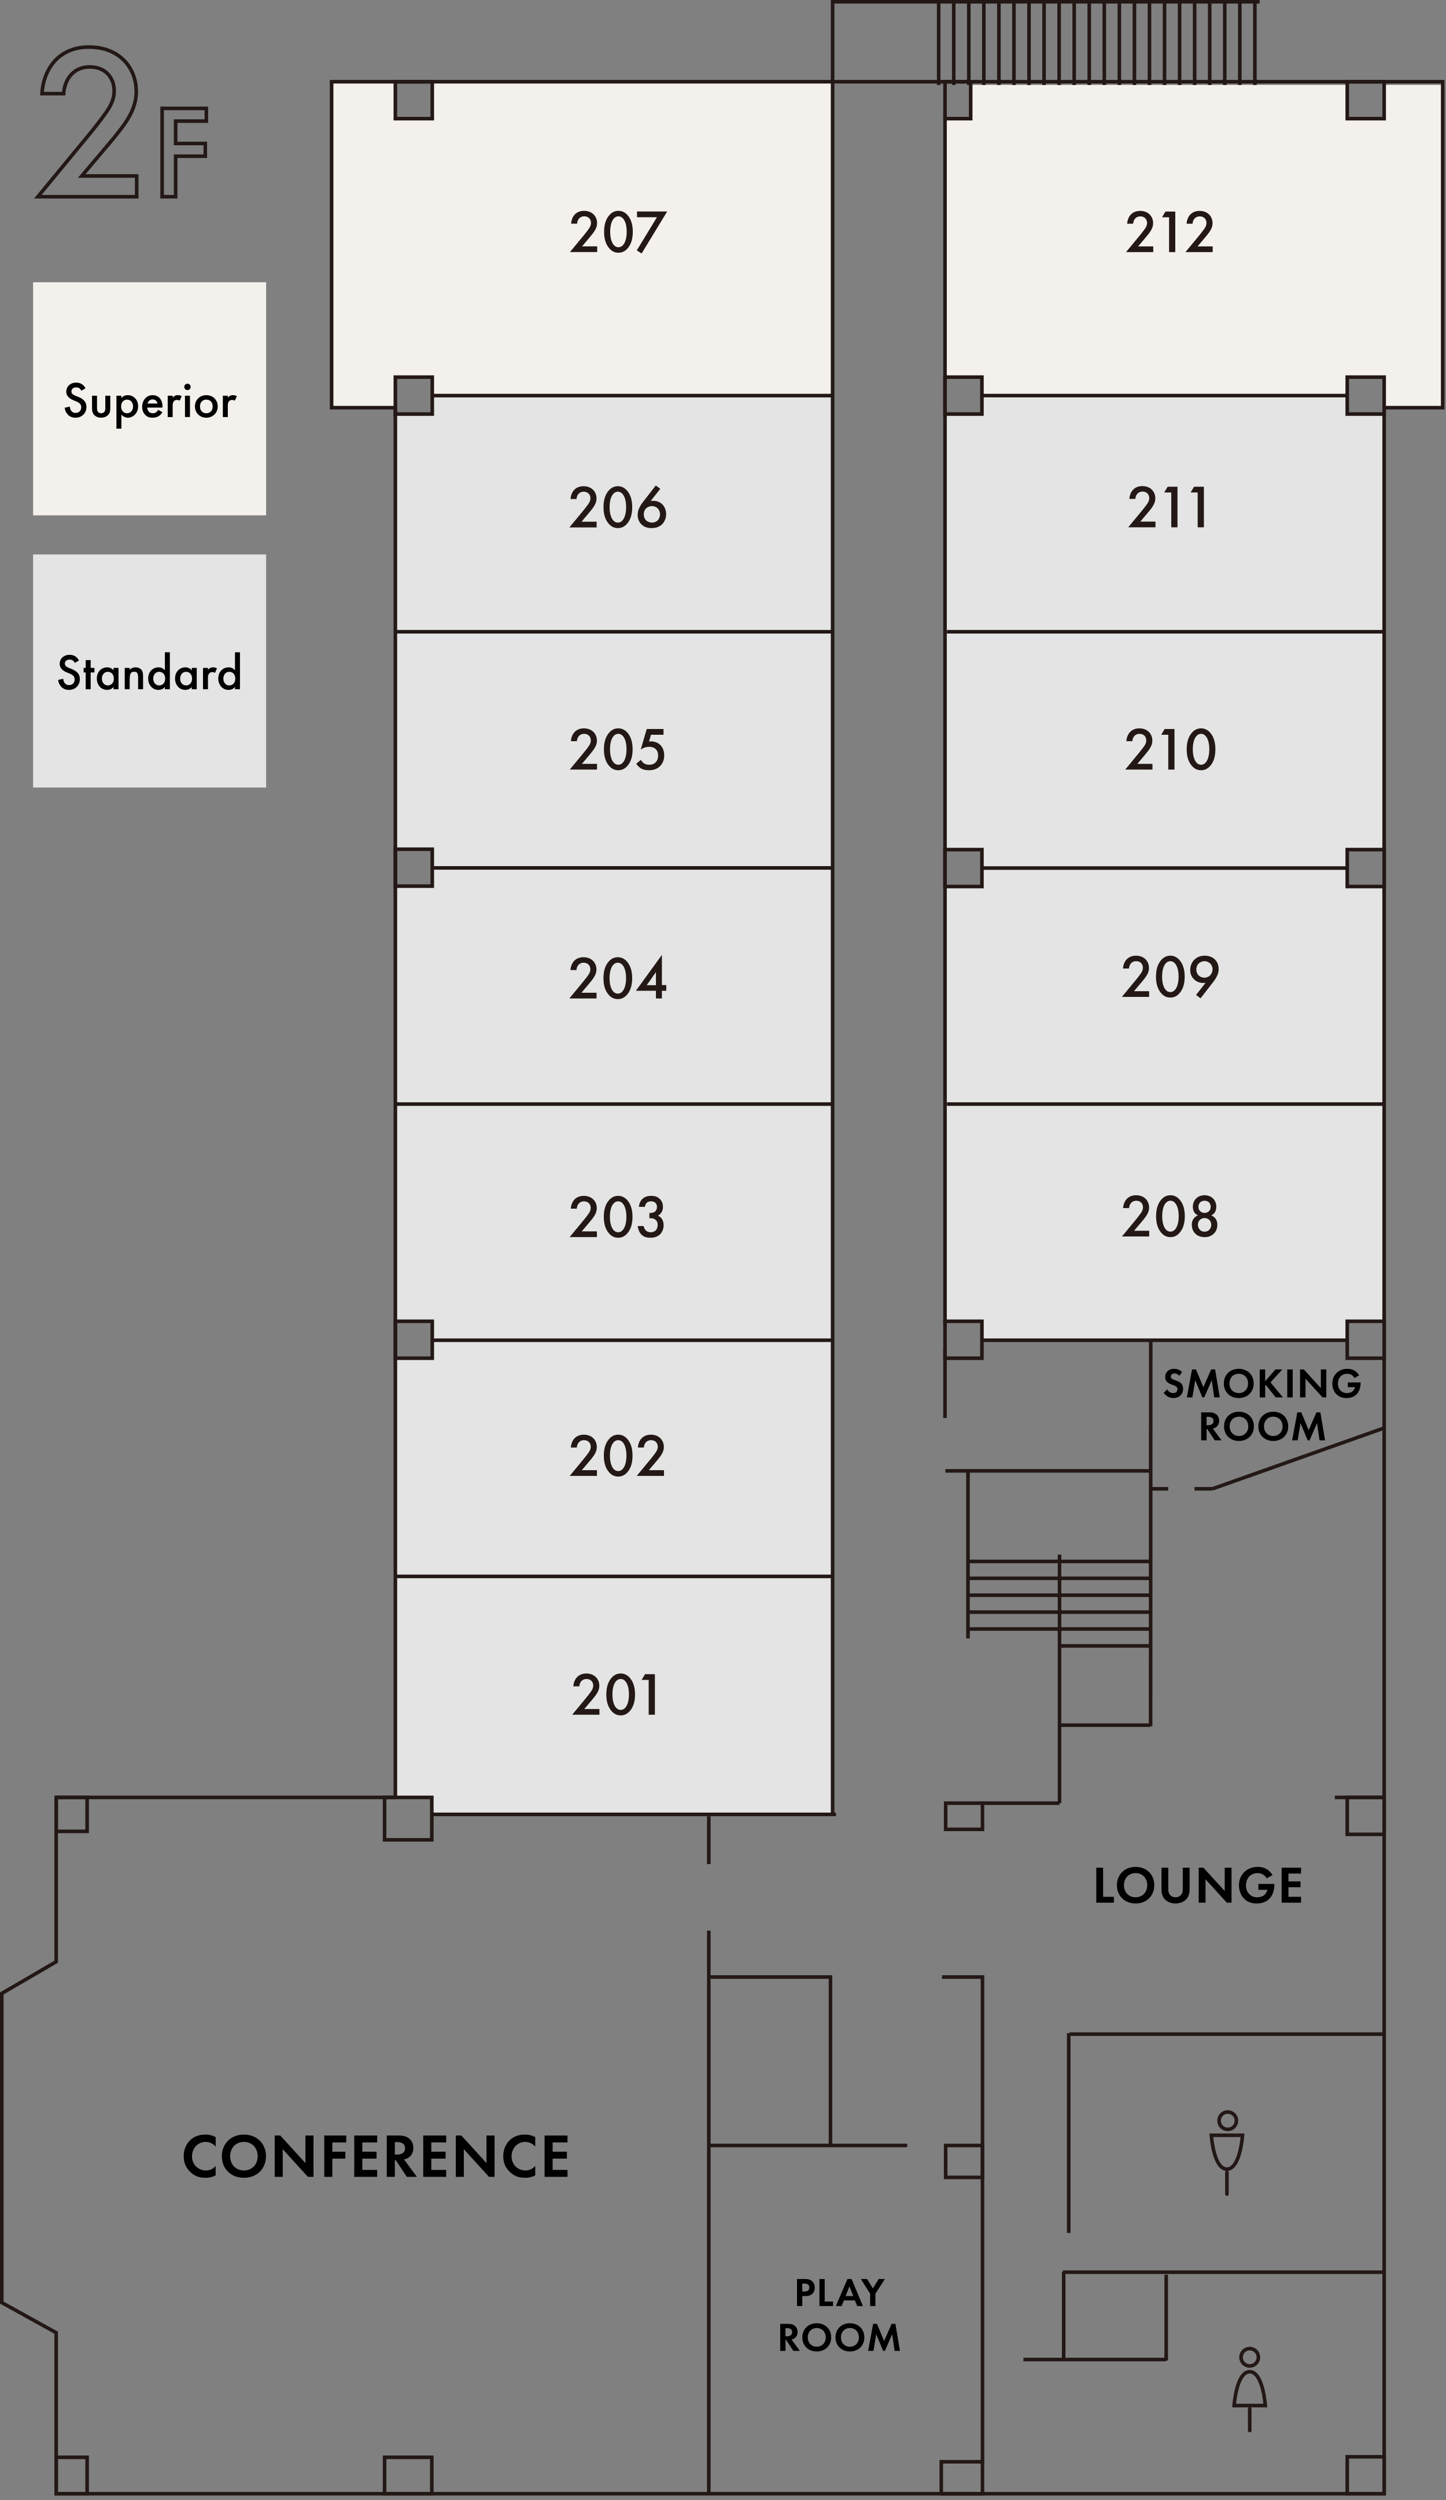 <?xml version="1.0" encoding="utf-8"?>
<!-- Generator: Adobe Illustrator 25.0.1, SVG Export Plug-In . SVG Version: 6.00 Build 0)  -->
<svg version="1.1" xmlns="http://www.w3.org/2000/svg" xmlns:xlink="http://www.w3.org/1999/xlink" x="0px" y="0px"
	 viewBox="0 0 606.75 1048.75" style="enable-background:new 0 0 606.75 1048.75;" xml:space="preserve">
<rect x="0" y="0" width="606.75" height="1048.75" fill="#808080" stroke="none"/>
<style type="text/css">
	.st0{display:none;}
	.st1{fill:#F4F1EC;}
	.st2{fill:#E4E4E4;}
	.st3{fill:none;}
	.st4{fill:none;stroke:#231815;stroke-width:1.5;stroke-miterlimit:10;}
	.st5{fill:none;stroke:#231815;stroke-width:0.88;stroke-miterlimit:10;}
	.st6{fill:none;stroke:#231815;stroke-width:1.5;stroke-linecap:round;stroke-miterlimit:10;}
	.st7{fill:#231815;}
	.st8{fill:#B19C72;}
	.st9{fill:none;stroke:#000000;stroke-width:0.85;stroke-miterlimit:10;}
	.st10{fill:none;stroke:#000000;stroke-width:0.88;stroke-miterlimit:10;}
	.st11{fill:none;stroke:#C30D23;stroke-width:0.283;stroke-miterlimit:10;}
	.st12{fill:none;stroke:#595757;stroke-miterlimit:10;}
	.st13{fill:none;stroke:#595757;stroke-width:0.567;stroke-miterlimit:10;}
	.st14{fill:none;stroke:#595757;stroke-width:0.908;stroke-miterlimit:10;}
	.st15{fill:none;stroke:#000000;stroke-width:0.696;stroke-miterlimit:10;}
	.st16{fill:none;stroke:#000000;stroke-width:0.518;stroke-linecap:round;stroke-miterlimit:10;}
	.st17{fill:none;stroke:#000000;stroke-width:0.601;stroke-linecap:round;stroke-miterlimit:10;}
</style>
<g id="レイヤー_3" class="st0">
</g>
<g id="レイヤー_1">
	<polygon class="st1" points="580.801,35.623 580.801,49.775 565.311,49.775 565.311,35.623 407.311,35.623 407.311,49.775 
		396.532,49.775 396.532,35.623 396.531,35.623 396.531,158.199 412.021,158.199 412.021,167.19 565.31,167.19 565.31,158.199 
		580.8,158.199 580.8,167.19 580.812,167.19 580.812,171.011 605.367,171.011 605.367,35.623 	"/>
	<path class="st1" d="M139.145,34.285v136.726h26.75v-12.812h15.49v7.745h167.978V34.285H139.145z M181.385,49.775h-15.49v-15.49
		h15.49V49.775z"/>
	<path class="st2" d="M580.8,167.19v6.498h-15.49v-6.498H412.021v6.499h-15.49V562h0.001v-7.744h15.49V562h153.289v-7.745h15.49V562
		h0.011V167.19H580.8z M412.021,371.884h-15.49v-15.49h15.49V371.884z M580.801,371.883h-15.49v-15.49h15.49V371.883z"/>
	<polygon class="st2" points="181.385,165.944 181.385,173.689 165.896,173.689 165.896,356.227 181.386,356.227 181.386,371.717 
		165.896,371.717 165.896,554.255 181.385,554.255 181.385,569.745 165.896,569.745 165.896,753.985 181.187,753.985 
		181.187,761.105 349.363,761.105 349.363,165.944 	"/>
	<g>
		<g>
			<path class="st4" d="M23.578,753.985v68.921L0.75,836.208v129.691l22.828,12.637v67.535h388.678"/>
			<path class="st4" d="M165.895,753.985H23.578"/>
			<path class="st4" d="M350.797,761.105H180.648"/>
			<path class="st4" d="M394.964,1046.071h185.837v-875.06h24.566V34.285H139.145v136.726h26.75v582.974"/>
			<path class="st4" d="M394.963,1046.07v-13.4h17.292v13.4H394.963z"/>
			<path class="st4" d="M396.809,913.387v-13.4h15.447v13.4H396.809z"/>
			<path class="st4" d="M396.809,767.385v-10.99h15.447v10.99H396.809z"/>
			<path class="st4" d="M161.37,771.779v-17.794h19.817v17.794H161.37z"/>
			<path class="st4" d="M161.37,1046.071v-15.273h19.817v15.273H161.37z"/>
			<path class="st4" d="M23.578,768.225v-14.241h12.976v14.241H23.578z"/>
			<path class="st4" d="M23.578,1046.071v-15.273h12.976v15.273H23.578z"/>
			<path class="st4" d="M565.31,1046.07v-15.49h15.49v15.49H565.31z"/>
			<path class="st4" d="M565.311,569.745v-15.49h15.49v15.49H565.311z"/>
			<path class="st4" d="M565.311,769.475v-15.49h15.49v15.49H565.311z"/>
			<path class="st4" d="M565.311,371.883v-15.49h15.49v15.49H565.311z"/>
			<path class="st4" d="M396.531,371.884v-15.49h15.49v15.49H396.531z"/>
			<path class="st4" d="M396.531,173.689v-15.49h15.49v15.49H396.531z"/>
			<path class="st4" d="M396.531,569.746v-15.49h15.49v15.49H396.531z"/>
			<path class="st4" d="M565.31,173.688v-15.49h15.49v15.49H565.31z"/>
			<path class="st4" d="M565.311,49.775v-15.49h15.49v15.49H565.311z"/>
			<path class="st4" d="M165.895,173.689v-15.49h15.49v15.49H165.895z"/>
			<path class="st4" d="M165.896,371.717v-15.49h15.49v15.49H165.896z"/>
			<path class="st4" d="M165.895,569.745v-15.49h15.49v15.49H165.895z"/>
			<path class="st4" d="M165.895,49.775v-15.49h15.49v15.49H165.895z"/>
			<path class="st4" d="M396.532,49.775v-15.49h10.779v15.49H396.532z"/>
			<path class="st4" d="M396.531,49.775v505.976"/>
			<path class="st4" d="M349.363,761.105V34.285"/>
			<path class="st4" d="M565.311,364.138H411.662"/>
			<path class="st4" d="M565.311,562.208H411.662"/>
			<path class="st4" d="M412.256,1032.671V829.336h-16.999"/>
			<path class="st4" d="M482.857,562l-0.056,162.083"/>
			<path class="st4" d="M482.801,723.674h-38.479"/>
			<path class="st4" d="M489.338,989.783h-59.901"/>
			<path class="st4" d="M489.338,990.216v-36.015"/>
			<path class="st4" d="M448.435,936.677v-83.8"/>
			<path class="st4" d="M580.801,853.278H448.768"/>
			<path class="st4" d="M580.801,953.152h-134.89"/>
			<path class="st4" d="M444.584,756.395V652.131"/>
			<path class="st4" d="M406.175,687.257v-70.253"/>
			<path class="st4" d="M406.009,669.165h76.626"/>
			<path class="st4" d="M406.175,676.252h76.626"/>
			<path class="st4" d="M406.175,683.339h76.626"/>
			<path class="st4" d="M444.584,690.425h38.217"/>
			<path class="st4" d="M406.175,662.079h76.626"/>
			<path class="st4" d="M406.175,654.992h76.626"/>
			<path class="st4" d="M380.664,899.986h-83.247"/>
			<path class="st4" d="M297.417,809.868v236.203"/>
			<path class="st4" d="M348.477,900.028v-70.692h-51.06"/>
			<path class="st4" d="M412.256,756.395h32.328"/>
			<path class="st4" d="M396.694,617.004h85.941"/>
			<path class="st4" d="M181.386,165.944h167.977"/>
			<path class="st4" d="M165.895,265.01h183.468"/>
			<path class="st4" d="M397.344,265.01h183.468"/>
			<path class="st4" d="M181.386,364.076h167.977"/>
			<path class="st4" d="M165.895,463.142h183.468"/>
			<path class="st4" d="M397.344,463.142h183.468"/>
			<path class="st4" d="M181.385,562.208h167.978"/>
			<path class="st4" d="M165.895,661.274h183.468"/>
			<path class="st4" d="M565.311,165.944H411.662"/>
			<path class="st4" d="M446.329,989.783v-36.631"/>
			<path class="st4" d="M396.531,594.825v-28.588"/>
			<path class="st4" d="M349.363,34.285V0.75H528.55"/>
			<path class="st4" d="M393.871,35.667V0.75"/>
			<path class="st4" d="M400.189,35.667V0.75"/>
			<path class="st4" d="M406.508,35.667V0.75"/>
			<path class="st4" d="M412.826,35.667V0.75"/>
			<path class="st4" d="M419.144,35.667V0.75"/>
			<path class="st4" d="M425.462,35.667V0.75"/>
			<path class="st4" d="M431.781,35.667V0.75"/>
			<path class="st4" d="M438.099,35.667V0.75"/>
			<path class="st4" d="M444.417,35.667V0.75"/>
			<path class="st4" d="M450.736,35.667V0.75"/>
			<path class="st4" d="M457.054,35.667V0.75"/>
			<path class="st4" d="M463.372,35.667V0.75"/>
			<path class="st4" d="M469.69,35.667V0.75"/>
			<path class="st4" d="M476.009,35.667V0.75"/>
			<path class="st4" d="M482.327,35.667V0.75"/>
			<path class="st4" d="M488.645,35.667V0.75"/>
			<path class="st4" d="M494.964,35.667V0.75"/>
			<path class="st4" d="M501.282,35.667V0.75"/>
			<path class="st4" d="M507.6,35.667V0.75"/>
			<path class="st4" d="M513.918,35.667V0.75"/>
			<path class="st4" d="M520.237,35.667V0.75"/>
			<path class="st4" d="M526.555,35.667V0.75"/>
			<path class="st4" d="M560.099,753.985h20.702"/>
			<path class="st4" d="M297.417,781.935V761.89"/>
		</g>
		<path class="st4" d="M57.356,82.527H15.869l21.392-25.93c2.131-2.593,5.371-6.668,7.409-9.631
			c1.759-2.593,3.241-5.278,3.241-8.891c0-5.186-3.427-10.001-10.279-10.001c-6.945,0-10.558,5.371-10.928,11.205h-9.075
			c0.277-6.02,2.778-10.835,5.186-13.521c2.223-2.5,6.668-6.019,14.446-6.019c13.15,0,19.91,8.982,19.91,18.613
			c0,5.094-1.944,9.261-4.444,12.965c-2.223,3.334-5.094,6.76-8.798,11.112L34.298,73.82h23.059L57.356,82.527L57.356,82.527z"/>
		<path class="st4" d="M86.586,50.803h-12.89v9.39h12.445v5.333H73.696v17.001h-5.667V45.47h18.557V50.803z"/>
		<path class="st7" d="M251.527,719.299H240.1l5.892-7.141c0.587-0.715,1.479-1.838,2.04-2.653c0.485-0.714,0.893-1.454,0.893-2.449
			c0-1.427-0.943-2.754-2.831-2.754c-1.912,0-2.907,1.479-3.009,3.086h-2.5c0.076-1.657,0.765-2.984,1.427-3.723
			c0.613-0.689,1.837-1.658,3.98-1.658c3.622,0,5.483,2.474,5.483,5.127c0,1.403-0.536,2.55-1.223,3.571
			c-0.613,0.919-1.403,1.862-2.423,3.061l-2.653,3.137h6.352L251.527,719.299L251.527,719.299z"/>
		<path class="st7" d="M256.59,717.742c-1.786-2.04-2.168-4.718-2.168-6.938c0-2.194,0.382-4.923,2.168-6.963
			c1.071-1.225,2.346-1.836,3.851-1.836c1.506,0,2.781,0.612,3.852,1.836c1.786,2.04,2.168,4.77,2.168,6.963
			c0,2.22-0.382,4.897-2.168,6.938c-1.071,1.225-2.321,1.836-3.852,1.836C258.912,719.579,257.661,718.967,256.59,717.742z
			 M258.146,705.704c-0.945,1.403-1.174,3.596-1.174,5.075c0,1.505,0.23,3.674,1.174,5.101c0.739,1.123,1.632,1.404,2.295,1.404
			s1.556-0.281,2.296-1.404c0.945-1.427,1.174-3.596,1.174-5.101c0-1.479-0.23-3.673-1.174-5.075
			c-0.739-1.123-1.632-1.403-2.296-1.403C259.779,704.301,258.886,704.581,258.146,705.704z"/>
		<path class="st7" d="M272.196,704.683h-2.958l1.427-2.398h4.132v17.013h-2.602v-14.615H272.196z"/>
		<path class="st7" d="M250.479,619.116h-11.427l5.892-7.141c0.587-0.715,1.479-1.838,2.04-2.653
			c0.485-0.714,0.893-1.454,0.893-2.449c0-1.427-0.943-2.754-2.831-2.754c-1.913,0-2.907,1.479-3.009,3.086h-2.5
			c0.076-1.657,0.765-2.984,1.427-3.723c0.613-0.689,1.838-1.658,3.98-1.658c3.622,0,5.483,2.474,5.483,5.127
			c0,1.403-0.536,2.55-1.223,3.571c-0.613,0.919-1.403,1.862-2.423,3.061l-2.653,3.137h6.352L250.479,619.116L250.479,619.116z"/>
		<path class="st7" d="M255.542,617.56c-1.786-2.04-2.168-4.718-2.168-6.938c0-2.194,0.382-4.923,2.168-6.963
			c1.071-1.225,2.346-1.836,3.851-1.836c1.506,0,2.781,0.612,3.852,1.836c1.786,2.04,2.168,4.77,2.168,6.963
			c0,2.22-0.382,4.897-2.168,6.938c-1.071,1.225-2.322,1.836-3.852,1.836C257.864,619.396,256.613,618.784,255.542,617.56
			L255.542,617.56z M257.098,605.521c-0.945,1.403-1.174,3.596-1.174,5.075c0,1.505,0.23,3.674,1.174,5.101
			c0.739,1.123,1.632,1.404,2.295,1.404s1.556-0.281,2.296-1.404c0.945-1.427,1.174-3.596,1.174-5.101
			c0-1.479-0.23-3.673-1.174-5.075c-0.739-1.123-1.632-1.403-2.296-1.403C258.731,604.118,257.838,604.398,257.098,605.521z"/>
		<path class="st7" d="M278.609,619.116h-11.427l5.892-7.141c0.586-0.715,1.479-1.838,2.04-2.653
			c0.485-0.714,0.893-1.454,0.893-2.449c0-1.427-0.943-2.754-2.831-2.754c-1.913,0-2.907,1.479-3.009,3.086h-2.5
			c0.076-1.657,0.765-2.984,1.427-3.723c0.613-0.689,1.837-1.658,3.98-1.658c3.622,0,5.484,2.474,5.484,5.127
			c0,1.403-0.537,2.55-1.225,3.571c-0.613,0.919-1.403,1.862-2.423,3.061l-2.653,3.137h6.352V619.116z"/>
		<path class="st7" d="M250.462,518.933h-11.427l5.892-7.141c0.586-0.715,1.479-1.837,2.04-2.653
			c0.485-0.714,0.893-1.454,0.893-2.449c0-1.427-0.943-2.754-2.831-2.754c-1.912,0-2.907,1.479-3.009,3.086h-2.5
			c0.076-1.657,0.765-2.984,1.427-3.723c0.613-0.689,1.837-1.658,3.98-1.658c3.622,0,5.484,2.474,5.484,5.127
			c0,1.403-0.537,2.55-1.225,3.571c-0.613,0.919-1.403,1.862-2.423,3.061l-2.653,3.137h6.352L250.462,518.933z"/>
		<path class="st7" d="M255.526,517.377c-1.786-2.04-2.168-4.718-2.168-6.938c0-2.194,0.382-4.923,2.168-6.963
			c1.071-1.225,2.346-1.836,3.851-1.836c1.506,0,2.781,0.612,3.852,1.836c1.786,2.04,2.168,4.77,2.168,6.963
			c0,2.22-0.382,4.897-2.168,6.938c-1.071,1.225-2.321,1.836-3.852,1.836S256.597,518.602,255.526,517.377z M257.082,505.338
			c-0.945,1.403-1.174,3.596-1.174,5.075c0,1.505,0.23,3.674,1.174,5.101c0.739,1.123,1.632,1.404,2.295,1.404
			s1.556-0.281,2.296-1.404c0.945-1.427,1.174-3.596,1.174-5.101c0-1.479-0.23-3.673-1.174-5.075
			c-0.739-1.123-1.632-1.403-2.296-1.403C258.714,503.936,257.822,504.216,257.082,505.338z"/>
		<path class="st7" d="M268.1,506.256c0.076-1.377,0.663-2.55,1.454-3.315c1.173-1.123,2.602-1.301,3.723-1.301
			c1.302,0,2.577,0.255,3.674,1.403c0.893,0.919,1.223,2.016,1.223,3.239c0,0.817-0.152,1.53-0.586,2.245
			c-0.459,0.739-1.046,1.173-1.53,1.427c0.867,0.332,1.403,0.919,1.683,1.352c0.485,0.715,0.715,1.658,0.715,2.627
			c0,1.683-0.638,2.985-1.454,3.8c-1.223,1.225-2.831,1.479-4.158,1.479c-1.301,0-2.704-0.254-3.8-1.427
			c-0.765-0.817-1.325-2.169-1.453-3.47h2.5c0.128,0.765,0.484,1.429,0.918,1.837c0.357,0.331,0.995,0.765,2.066,0.765
			c0.791,0,1.53-0.307,1.99-0.715c0.485-0.459,0.893-1.249,0.893-2.398c0-0.561-0.102-1.377-0.765-2.014
			c-0.739-0.715-1.658-0.765-2.194-0.765h-0.51v-2.194h0.356c1.097,0,1.786-0.357,2.169-0.739c0.408-0.409,0.662-1.047,0.662-1.812
			c0-0.893-0.382-1.428-0.662-1.709c-0.587-0.561-1.302-0.638-1.812-0.638c-0.612,0-1.327,0.102-1.887,0.688
			c-0.587,0.613-0.715,1.53-0.715,1.632h-2.5V506.256z"/>
		<path class="st7" d="M250.321,418.832h-11.427l5.892-7.141c0.587-0.715,1.479-1.837,2.04-2.653
			c0.485-0.714,0.893-1.454,0.893-2.449c0-1.427-0.943-2.754-2.831-2.754c-1.912,0-2.907,1.479-3.009,3.086h-2.5
			c0.076-1.657,0.765-2.984,1.427-3.723c0.613-0.689,1.837-1.658,3.98-1.658c3.622,0,5.483,2.474,5.483,5.127
			c0,1.403-0.536,2.55-1.223,3.571c-0.613,0.919-1.403,1.862-2.423,3.061l-2.653,3.137h6.352L250.321,418.832L250.321,418.832z"/>
		<path class="st7" d="M255.385,417.276c-1.786-2.04-2.168-4.718-2.168-6.938c0-2.194,0.382-4.923,2.168-6.963
			c1.071-1.225,2.346-1.836,3.851-1.836c1.506,0,2.781,0.612,3.852,1.836c1.786,2.04,2.168,4.77,2.168,6.963
			c0,2.22-0.382,4.897-2.168,6.938c-1.071,1.225-2.321,1.836-3.852,1.836C257.706,419.112,256.456,418.501,255.385,417.276z
			 M256.941,405.237c-0.945,1.403-1.174,3.596-1.174,5.075c0,1.505,0.23,3.674,1.174,5.101c0.739,1.123,1.632,1.404,2.295,1.404
			s1.556-0.281,2.296-1.404c0.945-1.427,1.174-3.596,1.174-5.101c0-1.479-0.23-3.673-1.174-5.075
			c-0.739-1.123-1.632-1.403-2.296-1.403C258.573,403.835,257.68,404.115,256.941,405.237z"/>
		<path class="st7" d="M277.738,413.221h1.836v2.398h-1.836v3.213h-2.5v-3.213h-8.418l10.917-15.049v12.651H277.738z
			 M275.239,413.272v-5.484l-3.877,5.484H275.239z"/>
		<path class="st7" d="M250.513,322.821h-11.427l5.892-7.141c0.587-0.715,1.479-1.837,2.04-2.653
			c0.485-0.714,0.893-1.454,0.893-2.449c0-1.427-0.943-2.754-2.831-2.754c-1.912,0-2.907,1.479-3.009,3.086h-2.5
			c0.076-1.657,0.765-2.984,1.427-3.723c0.613-0.689,1.837-1.658,3.98-1.658c3.622,0,5.483,2.474,5.483,5.127
			c0,1.403-0.536,2.55-1.223,3.571c-0.613,0.919-1.403,1.862-2.423,3.061l-2.653,3.137h6.352L250.513,322.821L250.513,322.821z"/>
		<path class="st7" d="M255.576,321.265c-1.786-2.04-2.168-4.718-2.168-6.938c0-2.194,0.382-4.923,2.168-6.963
			c1.071-1.225,2.346-1.836,3.851-1.836c1.506,0,2.781,0.612,3.852,1.836c1.786,2.04,2.168,4.77,2.168,6.963
			c0,2.22-0.382,4.897-2.168,6.938c-1.071,1.225-2.322,1.836-3.852,1.836C257.898,323.101,256.647,322.489,255.576,321.265
			L255.576,321.265z M257.133,309.226c-0.945,1.403-1.174,3.596-1.174,5.075c0,1.505,0.23,3.674,1.174,5.101
			c0.739,1.123,1.632,1.404,2.295,1.404s1.556-0.281,2.296-1.404c0.945-1.427,1.174-3.596,1.174-5.101
			c0-1.479-0.23-3.673-1.174-5.075c-0.739-1.123-1.632-1.403-2.296-1.403C258.765,307.823,257.872,308.103,257.133,309.226z"/>
		<path class="st7" d="M278.422,308.205h-5.255l-0.841,2.831c0.255-0.025,0.536-0.05,0.791-0.05c1.428,0,2.882,0.484,3.928,1.505
			c0.816,0.791,1.658,2.142,1.658,4.362c0,1.862-0.587,3.367-1.734,4.514c-1.352,1.327-2.985,1.734-4.719,1.734
			c-0.995,0-2.168-0.127-3.265-0.765c-0.255-0.152-1.225-0.739-2.016-1.964l1.964-1.631c0.052,0.127,0.511,0.969,1.301,1.479
			c0.561,0.382,1.352,0.587,2.22,0.587c1.377,0,2.168-0.537,2.602-0.945c0.51-0.51,1.097-1.429,1.097-2.882
			c0-1.403-0.484-2.245-1.021-2.755c-0.841-0.791-1.964-0.943-2.78-0.943c-0.739,0-1.301,0.102-1.99,0.356
			c-0.536,0.204-1.02,0.434-1.505,0.765l2.525-8.596h7.039v2.398L278.422,308.205z"/>
		<path class="st7" d="M250.345,221.249h-11.427l5.892-7.141c0.586-0.715,1.479-1.837,2.04-2.653
			c0.485-0.714,0.893-1.454,0.893-2.449c0-1.427-0.943-2.754-2.831-2.754c-1.913,0-2.907,1.479-3.009,3.086h-2.5
			c0.076-1.657,0.765-2.984,1.427-3.723c0.613-0.689,1.838-1.658,3.98-1.658c3.622,0,5.484,2.474,5.484,5.127
			c0,1.403-0.537,2.55-1.225,3.571c-0.613,0.919-1.403,1.862-2.423,3.061l-2.653,3.137h6.352L250.345,221.249z"/>
		<path class="st7" d="M255.408,219.693c-1.786-2.04-2.168-4.718-2.168-6.938c0-2.194,0.382-4.923,2.168-6.963
			c1.071-1.225,2.346-1.836,3.851-1.836c1.506,0,2.781,0.612,3.852,1.836c1.786,2.04,2.168,4.77,2.168,6.963
			c0,2.22-0.382,4.897-2.168,6.938c-1.071,1.225-2.321,1.836-3.852,1.836C257.729,221.529,256.479,220.917,255.408,219.693
			L255.408,219.693z M256.964,207.654c-0.945,1.403-1.174,3.596-1.174,5.075c0,1.505,0.23,3.674,1.174,5.101
			c0.739,1.123,1.632,1.404,2.295,1.404s1.556-0.281,2.296-1.404c0.945-1.427,1.174-3.596,1.174-5.101
			c0-1.479-0.23-3.673-1.174-5.075c-0.739-1.123-1.632-1.403-2.296-1.403C258.597,206.251,257.704,206.531,256.964,207.654z"/>
		<path class="st7" d="M277.06,205.052l-4.056,5.127c0.383-0.077,0.715-0.102,1.072-0.102c1.989,0,3.239,0.867,3.927,1.581
			c0.919,0.969,1.506,2.423,1.506,3.98c0,1.505-0.536,3.162-1.684,4.284c-1.429,1.403-3.265,1.607-4.388,1.607
			c-1.479,0-3.086-0.306-4.386-1.657c-0.893-0.945-1.48-2.194-1.48-3.852c0-1.249,0.281-2.22,0.817-3.265
			c0.637-1.275,1.301-2.04,2.066-3.035l4.718-6.07L277.06,205.052z M271.117,213.24c-0.561,0.536-0.995,1.453-0.995,2.524
			c0,0.867,0.332,1.888,0.995,2.525c0.536,0.51,1.555,0.945,2.448,0.945c0.791,0,1.76-0.307,2.398-0.945s0.995-1.658,0.995-2.525
			s-0.357-1.887-0.995-2.524c-0.586-0.587-1.53-0.945-2.398-0.945S271.729,212.653,271.117,213.24z"/>
		<path class="st7" d="M250.588,105.736h-11.427l5.892-7.141c0.587-0.715,1.479-1.837,2.04-2.653
			c0.485-0.714,0.893-1.454,0.893-2.449c0-1.427-0.943-2.754-2.831-2.754c-1.913,0-2.907,1.479-3.009,3.086h-2.5
			c0.076-1.657,0.765-2.984,1.427-3.723c0.613-0.689,1.838-1.658,3.98-1.658c3.622,0,5.483,2.474,5.483,5.127
			c0,1.403-0.536,2.55-1.223,3.571c-0.613,0.919-1.403,1.862-2.423,3.061l-2.653,3.137h6.352L250.588,105.736L250.588,105.736z"/>
		<path class="st7" d="M255.651,104.18c-1.786-2.04-2.168-4.718-2.168-6.938c0-2.194,0.382-4.923,2.168-6.963
			c1.071-1.225,2.346-1.836,3.851-1.836c1.506,0,2.781,0.612,3.852,1.836c1.786,2.04,2.168,4.77,2.168,6.963
			c0,2.22-0.382,4.897-2.168,6.938c-1.071,1.225-2.321,1.836-3.852,1.836C257.973,106.016,256.722,105.404,255.651,104.18z
			 M257.208,92.141c-0.945,1.403-1.174,3.596-1.174,5.075c0,1.505,0.23,3.674,1.174,5.101c0.739,1.123,1.632,1.404,2.295,1.404
			s1.556-0.281,2.296-1.404c0.945-1.427,1.174-3.596,1.174-5.101c0-1.479-0.23-3.673-1.174-5.075
			c-0.739-1.123-1.632-1.403-2.296-1.403C258.84,90.738,257.947,91.018,257.208,92.141z"/>
		<path class="st7" d="M275.66,91.12h-8.366v-2.398h12.652l-10.712,17.6l-2.041-1.276L275.66,91.12z"/>
		<path class="st7" d="M483.91,105.76h-11.427l5.892-7.141c0.587-0.715,1.479-1.837,2.04-2.653c0.485-0.714,0.893-1.454,0.893-2.449
			c0-1.427-0.943-2.754-2.831-2.754c-1.913,0-2.907,1.479-3.009,3.086h-2.5c0.076-1.657,0.765-2.984,1.427-3.723
			c0.613-0.689,1.837-1.658,3.98-1.658c3.622,0,5.483,2.474,5.483,5.127c0,1.403-0.536,2.55-1.223,3.571
			c-0.613,0.919-1.403,1.862-2.423,3.061l-2.653,3.137h6.352v2.396L483.91,105.76z"/>
		<path class="st7" d="M490.551,91.144h-2.958l1.427-2.398h4.133v17.013h-2.603V91.144H490.551z"/>
		<path class="st7" d="M508.846,105.76h-11.427l5.892-7.141c0.586-0.715,1.479-1.837,2.04-2.653
			c0.485-0.714,0.893-1.454,0.893-2.449c0-1.427-0.943-2.754-2.831-2.754c-1.913,0-2.907,1.479-3.009,3.086h-2.5
			c0.076-1.657,0.765-2.984,1.427-3.723c0.613-0.689,1.838-1.658,3.98-1.658c3.622,0,5.484,2.474,5.484,5.127
			c0,1.403-0.537,2.55-1.225,3.571c-0.613,0.919-1.403,1.862-2.423,3.061l-2.653,3.137h6.352V105.76z"/>
		<path class="st7" d="M484.834,221.196h-11.427l5.892-7.141c0.586-0.715,1.479-1.837,2.04-2.653
			c0.485-0.714,0.893-1.454,0.893-2.449c0-1.427-0.943-2.754-2.831-2.754c-1.913,0-2.907,1.479-3.009,3.086h-2.5
			c0.076-1.657,0.765-2.984,1.427-3.723c0.613-0.689,1.837-1.658,3.98-1.658c3.622,0,5.484,2.474,5.484,5.127
			c0,1.403-0.537,2.55-1.225,3.571c-0.613,0.919-1.403,1.862-2.423,3.061l-2.653,3.137h6.352V221.196z"/>
		<path class="st7" d="M491.475,206.58h-2.958l1.427-2.398h4.132v17.013h-2.602V206.58H491.475z"/>
		<path class="st7" d="M502.557,206.58h-2.958l1.427-2.398h4.133v17.013h-2.603V206.58H502.557z"/>
		<path class="st7" d="M483.579,322.822h-11.427l5.892-7.141c0.586-0.715,1.479-1.837,2.04-2.653
			c0.485-0.714,0.893-1.454,0.893-2.449c0-1.427-0.943-2.754-2.831-2.754c-1.913,0-2.907,1.479-3.009,3.086h-2.5
			c0.076-1.657,0.765-2.984,1.427-3.723c0.613-0.689,1.837-1.658,3.98-1.658c3.622,0,5.484,2.474,5.484,5.127
			c0,1.403-0.537,2.55-1.225,3.571c-0.613,0.919-1.403,1.862-2.423,3.061l-2.653,3.137h6.352V322.822z"/>
		<path class="st7" d="M490.22,308.206h-2.958l1.427-2.398h4.132v17.013h-2.602v-14.615H490.22z"/>
		<path class="st7" d="M500.114,321.266c-1.786-2.04-2.168-4.718-2.168-6.938c0-2.194,0.382-4.923,2.168-6.963
			c1.071-1.225,2.346-1.836,3.851-1.836c1.506,0,2.781,0.612,3.852,1.836c1.786,2.04,2.168,4.77,2.168,6.963
			c0,2.22-0.382,4.897-2.168,6.938c-1.071,1.225-2.322,1.836-3.852,1.836C502.436,323.102,501.186,322.49,500.114,321.266z
			 M501.671,309.227c-0.945,1.403-1.174,3.596-1.174,5.075c0,1.505,0.23,3.674,1.174,5.101c0.739,1.123,1.632,1.404,2.295,1.404
			s1.556-0.281,2.296-1.404c0.945-1.427,1.174-3.596,1.174-5.101c0-1.479-0.23-3.673-1.174-5.075
			c-0.739-1.123-1.632-1.403-2.296-1.403C503.303,307.824,502.41,308.104,501.671,309.227z"/>
		<path class="st7" d="M482.166,418.189h-11.427l5.892-7.141c0.587-0.715,1.479-1.837,2.04-2.653
			c0.485-0.714,0.893-1.454,0.893-2.449c0-1.427-0.943-2.754-2.831-2.754c-1.913,0-2.907,1.479-3.009,3.086h-2.5
			c0.076-1.657,0.765-2.984,1.427-3.723c0.613-0.689,1.837-1.658,3.98-1.658c3.622,0,5.483,2.474,5.483,5.127
			c0,1.403-0.536,2.55-1.223,3.571c-0.613,0.919-1.403,1.862-2.423,3.061l-2.653,3.137h6.352v2.396L482.166,418.189z"/>
		<path class="st7" d="M487.229,416.632c-1.786-2.04-2.168-4.718-2.168-6.938c0-2.194,0.382-4.923,2.168-6.963
			c1.071-1.225,2.346-1.836,3.851-1.836c1.506,0,2.781,0.612,3.852,1.836c1.786,2.04,2.168,4.77,2.168,6.963
			c0,2.22-0.382,4.897-2.168,6.938c-1.071,1.225-2.321,1.836-3.852,1.836C489.551,418.469,488.3,417.857,487.229,416.632z
			 M488.786,404.594c-0.945,1.403-1.174,3.596-1.174,5.075c0,1.505,0.23,3.674,1.174,5.101c0.739,1.123,1.632,1.404,2.295,1.404
			s1.556-0.281,2.296-1.404c0.945-1.427,1.174-3.596,1.174-5.101c0-1.479-0.23-3.673-1.174-5.075
			c-0.739-1.123-1.632-1.403-2.296-1.403C490.418,403.191,489.525,403.471,488.786,404.594z"/>
		<path class="st7" d="M501.867,417.373l4.004-5.127c-0.332,0.076-0.612,0.102-0.919,0.102c-2.014,0-3.289-0.893-3.979-1.582
			c-0.867-0.867-1.556-2.116-1.556-3.877c0-1.709,0.663-3.214,1.684-4.26c1.071-1.097,2.5-1.734,4.386-1.734
			c2.322,0,3.674,0.943,4.388,1.683c0.715,0.741,1.48,1.964,1.48,3.852c0,1.225-0.281,2.194-0.817,3.239
			c-0.637,1.276-1.301,2.041-2.066,3.035l-4.719,6.071L501.867,417.373z M507.81,409.108c0.637-0.662,0.995-1.632,0.995-2.524
			c0-0.919-0.357-1.812-0.995-2.423c-0.638-0.612-1.556-0.969-2.423-0.969c-0.943,0-1.861,0.434-2.422,0.969
			c-0.561,0.561-0.995,1.454-0.995,2.5c0,0.943,0.357,1.888,0.995,2.525c0.561,0.536,1.453,0.943,2.398,0.943
			C506.229,410.129,507.146,409.797,507.81,409.108L507.81,409.108z"/>
		<path class="st7" d="M482.212,518.677h-11.427l5.892-7.141c0.586-0.715,1.479-1.838,2.04-2.653
			c0.485-0.714,0.893-1.454,0.893-2.449c0-1.427-0.943-2.754-2.831-2.754c-1.913,0-2.907,1.479-3.009,3.086h-2.5
			c0.076-1.657,0.765-2.984,1.427-3.723c0.613-0.689,1.837-1.658,3.98-1.658c3.622,0,5.484,2.474,5.484,5.127
			c0,1.403-0.537,2.55-1.225,3.571c-0.613,0.919-1.403,1.862-2.423,3.061l-2.653,3.137h6.352V518.677z"/>
		<path class="st7" d="M487.276,517.121c-1.786-2.04-2.168-4.718-2.168-6.938c0-2.194,0.382-4.923,2.168-6.963
			c1.071-1.225,2.346-1.836,3.851-1.836c1.506,0,2.781,0.612,3.852,1.836c1.786,2.04,2.168,4.77,2.168,6.963
			c0,2.22-0.382,4.897-2.168,6.938c-1.071,1.225-2.322,1.836-3.852,1.836S488.347,518.346,487.276,517.121z M488.832,505.082
			c-0.945,1.403-1.174,3.596-1.174,5.075c0,1.505,0.23,3.674,1.174,5.101c0.739,1.123,1.632,1.404,2.295,1.404
			s1.556-0.281,2.296-1.404c0.945-1.427,1.174-3.596,1.174-5.101c0-1.479-0.23-3.673-1.174-5.075
			c-0.739-1.123-1.632-1.403-2.296-1.403C490.464,503.68,489.571,503.96,488.832,505.082z"/>
		<path class="st7" d="M510.035,511.204c0.638,0.841,0.765,1.785,0.765,2.55c0,1.734-0.663,2.909-1.351,3.622
			c-0.791,0.841-2.066,1.581-4.005,1.581c-1.938,0-3.213-0.739-4.004-1.581c-0.688-0.714-1.351-1.888-1.351-3.622
			c0-0.765,0.127-1.709,0.765-2.55c0.382-0.536,0.994-1.046,1.785-1.378c-0.714-0.306-1.199-0.816-1.505-1.275
			c-0.434-0.689-0.612-1.556-0.612-2.321c0-1.351,0.484-2.626,1.428-3.545c0.536-0.51,1.632-1.301,3.493-1.301
			c1.862,0,2.959,0.791,3.495,1.301c0.945,0.919,1.428,2.194,1.428,3.545c0,0.765-0.178,1.632-0.612,2.321
			c-0.306,0.459-0.791,0.969-1.505,1.275C509.04,510.158,509.653,510.669,510.035,511.204L510.035,511.204z M503.429,511.74
			c-0.51,0.51-0.791,1.327-0.791,2.066c0,0.663,0.255,1.429,0.765,1.989c0.357,0.409,0.995,0.868,2.04,0.868
			c1.046,0,1.684-0.459,2.041-0.868c0.51-0.56,0.765-1.325,0.765-1.989c0-0.739-0.281-1.556-0.791-2.066
			c-0.51-0.511-1.275-0.791-2.016-0.791C504.704,510.949,503.938,511.229,503.429,511.74L503.429,511.74z M503.582,504.368
			c-0.434,0.435-0.715,1.123-0.715,1.888c0,0.791,0.306,1.403,0.689,1.786c0.459,0.484,1.225,0.765,1.887,0.765
			c0.663,0,1.428-0.281,1.888-0.765c0.383-0.383,0.689-0.995,0.689-1.786c0-0.765-0.281-1.453-0.715-1.888
			c-0.434-0.408-1.071-0.688-1.862-0.688C504.653,503.68,504.016,503.96,503.582,504.368z"/>
		<circle class="st6" cx="524.389" cy="988.836" r="3.644"/>
		<path class="st6" d="M530.936,1009.093h-13.094c0,0,0.945-14.19,6.547-14.19S530.936,1009.093,530.936,1009.093z"/>
		<path class="st6" d="M524.389,1010.423v9.145"/>
		
			<ellipse transform="matrix(0.924 -0.383 0.383 0.924 -301.266 264.736)" class="st6" cx="514.824" cy="889.65" rx="3.644" ry="3.644"/>
		<path class="st6" d="M508.277,895.717h13.094c0,0-0.945,14.19-6.547,14.19C509.221,909.907,508.277,895.717,508.277,895.717
			L508.277,895.717z"/>
		<path class="st6" d="M514.824,911.237v9.145"/>
	</g>
	<rect x="0.75" y="0.75" class="st3" width="606" height="1048"/>
	<rect x="13.891" y="232.581" class="st2" width="97.778" height="97.778"/>
	<g>
		<g>
			<path d="M31.376,278.088c-0.128-0.319-0.319-0.617-0.638-0.894c-0.446-0.361-0.914-0.51-1.53-0.51
				c-1.318,0-1.998,0.786-1.998,1.7c0,0.426,0.148,1.169,1.53,1.722l1.424,0.574c2.614,1.062,3.337,2.551,3.337,4.166
				c0,2.699-1.913,4.549-4.569,4.549c-1.637,0-2.614-0.616-3.337-1.424c-0.766-0.851-1.105-1.786-1.19-2.764l2.146-0.468
				c0,0.702,0.255,1.36,0.595,1.807c0.404,0.511,0.999,0.851,1.85,0.851c1.317,0,2.338-0.956,2.338-2.381
				c0-1.445-1.105-2.04-2.04-2.423l-1.36-0.574c-1.169-0.488-2.891-1.467-2.891-3.592c0-1.913,1.487-3.741,4.145-3.741
				c1.53,0,2.401,0.574,2.848,0.957c0.383,0.34,0.787,0.828,1.085,1.424L31.376,278.088z"/>
			<path d="M38.04,282.084v7.035h-2.083v-7.035h-0.872v-1.913h0.872v-3.273h2.083v3.273h1.594v1.913H38.04z"/>
			<path d="M47.641,280.171h2.083v8.948h-2.083v-0.936c-0.914,1.063-2.04,1.212-2.678,1.212c-2.764,0-4.336-2.296-4.336-4.762
				c0-2.911,1.998-4.697,4.357-4.697c0.658,0,1.807,0.17,2.656,1.275V280.171z M42.752,284.677c0,1.552,0.978,2.849,2.487,2.849
				c1.317,0,2.529-0.957,2.529-2.827c0-1.956-1.212-2.891-2.529-2.891C43.73,281.807,42.752,283.083,42.752,284.677z"/>
			<path d="M52.341,280.171h2.083V281c0.893-0.999,1.913-1.063,2.423-1.063c1.658,0,2.359,0.829,2.636,1.212
				c0.34,0.489,0.553,1.105,0.553,2.486v5.484h-2.083v-4.974c0-2.274-0.851-2.338-1.637-2.338c-0.936,0-1.892,0.127-1.892,3.018
				v4.294h-2.083V280.171z"/>
			<path d="M69.19,273.624h2.083v15.495H69.19v-0.936c-0.914,1.063-2.04,1.212-2.678,1.212c-2.764,0-4.336-2.296-4.336-4.762
				c0-2.911,1.998-4.697,4.357-4.697c0.658,0,1.807,0.17,2.656,1.275V273.624z M64.301,284.677c0,1.552,0.978,2.849,2.487,2.849
				c1.317,0,2.529-0.957,2.529-2.827c0-1.956-1.212-2.891-2.529-2.891C65.279,281.807,64.301,283.083,64.301,284.677z"/>
			<path d="M80.47,280.171h2.083v8.948H80.47v-0.936c-0.914,1.063-2.04,1.212-2.678,1.212c-2.764,0-4.336-2.296-4.336-4.762
				c0-2.911,1.998-4.697,4.357-4.697c0.658,0,1.807,0.17,2.656,1.275V280.171z M75.582,284.677c0,1.552,0.978,2.849,2.487,2.849
				c1.317,0,2.529-0.957,2.529-2.827c0-1.956-1.212-2.891-2.529-2.891C76.559,281.807,75.582,283.083,75.582,284.677z"/>
			<path d="M85.178,280.171h2.083v0.808c0.234-0.276,0.574-0.574,0.872-0.744c0.403-0.233,0.808-0.298,1.275-0.298
				c0.51,0,1.062,0.085,1.637,0.426l-0.851,1.892c-0.468-0.298-0.85-0.319-1.062-0.319c-0.446,0-0.893,0.064-1.297,0.489
				c-0.574,0.616-0.574,1.467-0.574,2.062v4.634h-2.083V280.171z"/>
			<path d="M98.604,273.624h2.083v15.495h-2.083v-0.936c-0.914,1.063-2.04,1.212-2.678,1.212c-2.764,0-4.336-2.296-4.336-4.762
				c0-2.911,1.998-4.697,4.357-4.697c0.658,0,1.807,0.17,2.656,1.275V273.624z M93.715,284.677c0,1.552,0.978,2.849,2.487,2.849
				c1.317,0,2.529-0.957,2.529-2.827c0-1.956-1.212-2.891-2.529-2.891C94.693,281.807,93.715,283.083,93.715,284.677z"/>
		</g>
	</g>
	<rect x="13.891" y="118.407" class="st1" width="97.778" height="97.778"/>
	<g>
		<g>
			<path d="M34.132,163.913c-0.128-0.319-0.319-0.617-0.638-0.894c-0.446-0.361-0.914-0.51-1.53-0.51
				c-1.318,0-1.998,0.786-1.998,1.7c0,0.426,0.148,1.169,1.53,1.722l1.424,0.574c2.614,1.062,3.337,2.551,3.337,4.166
				c0,2.699-1.913,4.549-4.569,4.549c-1.637,0-2.614-0.616-3.337-1.424c-0.766-0.851-1.105-1.786-1.19-2.764l2.146-0.468
				c0,0.702,0.255,1.36,0.595,1.807c0.404,0.511,0.999,0.851,1.85,0.851c1.317,0,2.338-0.956,2.338-2.381
				c0-1.445-1.105-2.04-2.04-2.423l-1.36-0.574c-1.169-0.488-2.891-1.467-2.891-3.592c0-1.913,1.487-3.741,4.145-3.741
				c1.53,0,2.401,0.574,2.848,0.957c0.383,0.34,0.787,0.828,1.085,1.424L34.132,163.913z"/>
			<path d="M40.703,165.996v5.122c0,0.531,0.021,1.148,0.382,1.615c0.276,0.361,0.766,0.617,1.36,0.617
				c0.596,0,1.084-0.256,1.36-0.617c0.361-0.467,0.383-1.084,0.383-1.615v-5.122h2.083v5.186c0,1.148-0.127,2.104-0.956,2.934
				c-0.808,0.808-1.913,1.105-2.912,1.105c-0.914,0-2.02-0.276-2.827-1.105c-0.829-0.829-0.957-1.785-0.957-2.934v-5.186H40.703z"/>
			<path d="M50.941,179.811h-2.083v-13.815h2.083v0.978c0.766-0.914,1.765-1.212,2.657-1.212c2.359,0,4.357,1.807,4.357,4.655
				c0,3.019-2.21,4.804-4.336,4.804c-0.489,0-1.743-0.17-2.679-1.318V179.811z M50.814,170.523c0,1.87,1.212,2.827,2.529,2.827
				c1.509,0,2.487-1.297,2.487-2.849c0-1.594-0.979-2.869-2.487-2.869C52.026,167.633,50.814,168.567,50.814,170.523z"/>
			<path d="M68.126,172.904c-0.383,0.68-0.936,1.274-1.509,1.636c-0.723,0.468-1.68,0.681-2.636,0.681
				c-1.19,0-2.168-0.298-3.019-1.147c-0.851-0.851-1.317-2.083-1.317-3.423c0-1.381,0.488-2.721,1.424-3.677
				c0.744-0.744,1.722-1.212,2.997-1.212c1.424,0,2.338,0.616,2.869,1.169c1.148,1.19,1.254,2.849,1.254,3.784v0.255H61.77
				c0.043,0.638,0.319,1.36,0.766,1.807c0.488,0.489,1.084,0.574,1.594,0.574c0.574,0,0.999-0.128,1.424-0.446
				c0.361-0.276,0.638-0.638,0.829-0.979L68.126,172.904z M66.064,169.269c-0.085-0.489-0.319-0.914-0.638-1.212
				c-0.276-0.255-0.723-0.51-1.403-0.51c-0.723,0-1.19,0.297-1.466,0.573c-0.298,0.276-0.532,0.701-0.638,1.148H66.064z"/>
			<path d="M70.373,165.996h2.084v0.808c0.233-0.276,0.573-0.574,0.871-0.744c0.403-0.233,0.808-0.298,1.275-0.298
				c0.51,0,1.062,0.085,1.637,0.426l-0.851,1.892c-0.468-0.298-0.85-0.319-1.062-0.319c-0.446,0-0.893,0.064-1.297,0.489
				c-0.573,0.616-0.573,1.467-0.573,2.062v4.634h-2.084V165.996z"/>
			<path d="M78.661,160.958c0.766,0,1.339,0.574,1.339,1.339c0,0.766-0.573,1.34-1.339,1.34s-1.339-0.574-1.339-1.34
				C77.322,161.532,77.895,160.958,78.661,160.958z M79.703,165.996v8.948h-2.084v-8.948H79.703z"/>
			<path d="M91.36,170.48c0,2.742-2.083,4.74-4.782,4.74s-4.782-1.998-4.782-4.74c0-2.763,2.083-4.719,4.782-4.719
				S91.36,167.718,91.36,170.48z M89.235,170.502c0-2.041-1.34-2.869-2.657-2.869c-1.318,0-2.657,0.828-2.657,2.869
				c0,1.722,1.021,2.849,2.657,2.849S89.235,172.223,89.235,170.502z"/>
			<path d="M93.51,165.996h2.083v0.808c0.234-0.276,0.574-0.574,0.872-0.744c0.403-0.233,0.808-0.298,1.275-0.298
				c0.51,0,1.062,0.085,1.637,0.426l-0.851,1.892c-0.468-0.298-0.85-0.319-1.062-0.319c-0.446,0-0.893,0.064-1.297,0.489
				c-0.574,0.616-0.574,1.467-0.574,2.062v4.634H93.51V165.996z"/>
		</g>
	</g>
</g>
<g id="レイヤー_2">
</g>
<g id="レイヤー_4">
	<line class="st4" x1="580.8" y1="599.016" x2="508.772" y2="624.526"/>
	<line class="st4" x1="490.172" y1="624.526" x2="482.635" y2="624.526"/>
	<line class="st4" x1="508.772" y1="624.526" x2="501.234" y2="624.526"/>
	<g>
		<path d="M90.5,912.53c-1.04,0.546-2.418,1.014-4.29,1.014c-3.042,0-4.889-1.04-6.345-2.418c-2.002-1.924-2.782-4.082-2.782-6.63
			c0-3.146,1.301-5.408,2.782-6.786c1.742-1.639,3.9-2.288,6.37-2.288c1.223,0,2.679,0.208,4.265,1.065v3.952
			c-1.586-1.819-3.562-1.949-4.187-1.949c-3.483,0-5.746,2.859-5.746,6.058c0,3.849,2.965,5.929,5.877,5.929
			c1.611,0,3.042-0.702,4.056-1.898V912.53z"/>
		<path d="M111.602,904.496c0,5.278-3.797,9.048-9.257,9.048s-9.257-3.77-9.257-9.048s3.797-9.074,9.257-9.074
			S111.602,899.218,111.602,904.496z M108.118,904.496c0-3.51-2.393-6.006-5.772-6.006s-5.772,2.496-5.772,6.006
			s2.393,5.98,5.772,5.98S108.118,908.006,108.118,904.496z"/>
		<path d="M115.262,913.154v-17.343h2.34l10.557,11.57v-11.57h3.38v17.343h-2.341l-10.556-11.597v11.597H115.262z"/>
		<path d="M145.276,898.723h-5.824v3.874h5.46v2.912h-5.46v7.645h-3.381v-17.343h9.205V898.723z"/>
		<path d="M158.265,898.723h-6.24v3.874h5.979v2.912h-5.979v4.732h6.24v2.912h-9.62v-17.343h9.62V898.723z"/>
		<path d="M167.312,895.811c2.393,0,3.614,0.624,4.42,1.3c1.326,1.118,1.717,2.601,1.717,3.9c0,1.69-0.677,3.172-2.028,4.082
			c-0.442,0.312-1.066,0.599-1.898,0.754l5.408,7.307h-4.212l-4.628-6.969h-0.416v6.969h-3.381v-17.343H167.312z M165.674,903.794
			h0.962c0.649,0,3.328-0.078,3.328-2.626c0-2.574-2.652-2.601-3.276-2.601h-1.014V903.794z"/>
		<path d="M187.217,898.723h-6.24v3.874h5.98v2.912h-5.98v4.732h6.24v2.912h-9.621v-17.343h9.621V898.723z"/>
		<path d="M191.247,913.154v-17.343h2.34l10.557,11.57v-11.57h3.38v17.343h-2.341l-10.556-11.597v11.597H191.247z"/>
		<path d="M224.586,912.53c-1.04,0.546-2.418,1.014-4.29,1.014c-3.042,0-4.889-1.04-6.345-2.418
			c-2.002-1.924-2.781-4.082-2.781-6.63c0-3.146,1.3-5.408,2.781-6.786c1.742-1.639,3.9-2.288,6.371-2.288
			c1.222,0,2.678,0.208,4.264,1.065v3.952c-1.586-1.819-3.562-1.949-4.187-1.949c-3.483,0-5.746,2.859-5.746,6.058
			c0,3.849,2.964,5.929,5.876,5.929c1.612,0,3.043-0.702,4.057-1.898V912.53z"/>
		<path d="M238.13,898.723h-6.24v3.874h5.979v2.912h-5.979v4.732h6.24v2.912h-9.62v-17.343h9.62V898.723z"/>
	</g>
	<g>
		<g>
			<path d="M337.732,956.013c1.274,0,2.158,0.136,2.991,0.867c0.918,0.815,1.156,1.921,1.156,2.736c0,0.442-0.068,1.666-0.936,2.533
				c-0.629,0.629-1.563,1.003-2.872,1.003h-1.428v4.198h-2.21v-11.338H337.732z M336.644,961.248h0.9c0.425,0,0.969,0,1.445-0.356
				c0.408-0.323,0.611-0.833,0.611-1.326c0-0.629-0.306-1.054-0.629-1.292c-0.459-0.323-1.036-0.356-1.563-0.356h-0.765V961.248z"/>
			<path d="M346.042,956.013v9.435h3.501v1.903h-5.711v-11.338H346.042z"/>
			<path d="M358.692,964.971h-4.572l-1.003,2.38h-2.396l4.878-11.338h1.734l4.742,11.338h-2.38L358.692,964.971z M358.046,963.169
				l-1.615-4.079l-1.614,4.079H358.046z"/>
			<path d="M365.115,962.166l-3.893-6.153h2.618l2.431,3.943l2.431-3.943h2.618l-3.995,6.153v5.185h-2.21V962.166z"/>
			<path d="M330.662,974.812c1.564,0,2.363,0.408,2.89,0.85c0.867,0.731,1.122,1.7,1.122,2.55c0,1.105-0.441,2.074-1.326,2.669
				c-0.288,0.204-0.696,0.391-1.24,0.493l3.535,4.776h-2.754l-3.025-4.556h-0.271v4.556h-2.21v-11.338H330.662z M329.591,980.031
				h0.629c0.425,0,2.176-0.051,2.176-1.717c0-1.684-1.734-1.7-2.142-1.7h-0.663V980.031z"/>
			<path d="M348.766,980.49c0,3.45-2.481,5.915-6.052,5.915c-3.569,0-6.051-2.465-6.051-5.915c0-3.451,2.481-5.933,6.051-5.933
				C346.285,974.557,348.766,977.039,348.766,980.49z M346.489,980.49c0-2.295-1.564-3.927-3.774-3.927
				c-2.209,0-3.773,1.632-3.773,3.927s1.564,3.909,3.773,3.909C344.924,984.399,346.489,982.785,346.489,980.49z"/>
			<path d="M362.678,980.49c0,3.45-2.481,5.915-6.052,5.915c-3.569,0-6.051-2.465-6.051-5.915c0-3.451,2.481-5.933,6.051-5.933
				C360.197,974.557,362.678,977.039,362.678,980.49z M360.401,980.49c0-2.295-1.564-3.927-3.774-3.927
				c-2.209,0-3.773,1.632-3.773,3.927s1.564,3.909,3.773,3.909C358.836,984.399,360.401,982.785,360.401,980.49z"/>
			<path d="M366.371,974.812h1.599l3.009,7.207l3.145-7.207h1.598l1.903,11.338h-2.243l-1.021-6.986l-3.042,6.986h-0.748
				l-2.907-6.986l-1.155,6.986h-2.244L366.371,974.812z"/>
		</g>
	</g>
	<g>
		<g>
			<path d="M462.869,783.464v12.211h4.533v2.465h-7.394v-14.676H462.869z"/>
			<path d="M484.335,790.811c0,4.467-3.213,7.658-7.834,7.658c-4.62,0-7.833-3.191-7.833-7.658s3.213-7.678,7.833-7.678
				C481.122,783.134,484.335,786.345,484.335,790.811z M481.385,790.811c0-2.971-2.023-5.082-4.885-5.082
				c-2.86,0-4.884,2.111-4.884,5.082s2.023,5.061,4.884,5.061C479.362,795.872,481.385,793.782,481.385,790.811z"/>
			<path d="M490.227,783.464v9.219c0,1.121,0.374,1.805,0.704,2.178c0.419,0.506,1.188,1.012,2.333,1.012
				c1.144,0,1.914-0.506,2.332-1.012c0.33-0.373,0.704-1.057,0.704-2.178v-9.219h2.86v8.977c0,1.387-0.22,2.795-1.1,3.916
				c-1.057,1.387-2.905,2.113-4.797,2.113c-1.893,0-3.741-0.727-4.797-2.113c-0.88-1.121-1.101-2.529-1.101-3.916v-8.977H490.227z"
				/>
			<path d="M502.983,798.139v-14.676h1.98l8.934,9.791v-9.791h2.86v14.676h-1.98l-8.934-9.814v9.814H502.983z"/>
			<path d="M528.016,790.284h6.732v0.176c0,0.99-0.132,4.07-2.156,6.072c-1.518,1.52-3.388,1.938-5.214,1.938
				c-1.827,0-3.719-0.375-5.325-1.98c-0.506-0.506-2.179-2.355-2.179-5.654c0-2.84,1.276-4.578,2.156-5.457
				c1.101-1.123,2.949-2.244,5.787-2.244c1.101,0,2.267,0.176,3.389,0.77c0.946,0.484,1.98,1.363,2.75,2.684l-2.486,1.344
				c-0.506-0.99-1.254-1.498-1.716-1.738c-0.616-0.309-1.387-0.463-2.068-0.463c-1.166,0-2.486,0.418-3.389,1.299
				c-0.836,0.812-1.474,2.221-1.474,3.871c0,1.959,0.836,3.125,1.452,3.719c0.66,0.639,1.694,1.254,3.256,1.254
				c0.969,0,2.068-0.264,2.883-0.879c0.572-0.441,1.144-1.189,1.386-2.244h-3.784V790.284z"/>
			<path d="M545.923,785.927h-5.281v3.279h5.062v2.465h-5.062v4.004h5.281v2.465h-8.142v-14.676h8.142V785.927z"/>
		</g>
	</g>
	<g>
		<path d="M494.813,577.133c-0.686-0.915-1.495-1.003-1.917-1.003c-1.231,0-1.619,0.774-1.619,1.372
			c0,0.282,0.088,0.546,0.369,0.792c0.282,0.264,0.669,0.404,1.408,0.669c0.915,0.316,1.776,0.633,2.375,1.179
			c0.527,0.475,1.003,1.267,1.003,2.463c0,2.287-1.654,3.853-4.082,3.853c-2.164,0-3.431-1.319-4.046-2.217l1.495-1.425
			c0.562,1.144,1.636,1.565,2.463,1.565c1.038,0,1.812-0.633,1.812-1.618c0-0.422-0.141-0.757-0.458-1.056
			c-0.439-0.404-1.144-0.634-1.812-0.862c-0.616-0.211-1.355-0.492-1.953-1.021c-0.387-0.334-0.933-0.985-0.933-2.182
			c0-1.724,1.161-3.448,3.765-3.448c0.739,0,2.129,0.141,3.325,1.373L494.813,577.133z"/>
		<path d="M500.183,574.459h1.653l3.114,7.459l3.255-7.459h1.653l1.971,11.734h-2.322l-1.056-7.23l-3.149,7.23h-0.774l-3.008-7.23
			l-1.196,7.23h-2.322L500.183,574.459z"/>
		<path d="M526.054,580.335c0,3.571-2.568,6.122-6.264,6.122c-3.694,0-6.263-2.551-6.263-6.122s2.568-6.141,6.263-6.141
			C523.486,574.194,526.054,576.763,526.054,580.335z M523.697,580.335c0-2.375-1.619-4.064-3.906-4.064s-3.905,1.689-3.905,4.064
			s1.618,4.046,3.905,4.046S523.697,582.71,523.697,580.335z"/>
		<path d="M530.868,579.42l4.311-4.961h2.886l-4.962,5.418l5.226,6.316h-3.026l-4.17-5.261l-0.264,0.265v4.996h-2.287v-11.734h2.287
			V579.42z"/>
		<path d="M542.425,574.459v11.734h-2.287v-11.734H542.425z"/>
		<path d="M545.513,586.193v-11.734h1.584l7.143,7.829v-7.829h2.287v11.734h-1.583l-7.144-7.847v7.847H545.513z"/>
		<path d="M565.553,579.912h5.384v0.142c0,0.791-0.105,3.254-1.724,4.855c-1.214,1.214-2.71,1.548-4.17,1.548
			s-2.974-0.299-4.258-1.583c-0.404-0.405-1.741-1.883-1.741-4.521c0-2.27,1.021-3.659,1.724-4.363
			c0.88-0.897,2.357-1.795,4.627-1.795c0.88,0,1.812,0.141,2.71,0.616c0.756,0.387,1.583,1.091,2.199,2.146l-1.988,1.073
			c-0.404-0.792-1.003-1.196-1.372-1.39c-0.493-0.247-1.108-0.37-1.654-0.37c-0.933,0-1.988,0.334-2.709,1.038
			c-0.669,0.651-1.179,1.777-1.179,3.097c0,1.565,0.668,2.498,1.161,2.974c0.527,0.51,1.354,1.002,2.604,1.002
			c0.774,0,1.654-0.211,2.305-0.703c0.458-0.353,0.915-0.95,1.108-1.795h-3.026V579.912z"/>
		<path d="M507.403,592.459c1.619,0,2.445,0.422,2.991,0.879c0.897,0.757,1.161,1.76,1.161,2.64c0,1.144-0.458,2.146-1.372,2.762
			c-0.3,0.211-0.722,0.405-1.284,0.511l3.659,4.943h-2.851l-3.132-4.715h-0.281v4.715h-2.287v-11.734H507.403z M506.294,597.859
			h0.651c0.439,0,2.252-0.053,2.252-1.776c0-1.742-1.795-1.76-2.217-1.76h-0.687V597.859z"/>
		<path d="M526.139,598.335c0,3.571-2.568,6.122-6.264,6.122c-3.694,0-6.263-2.551-6.263-6.122s2.568-6.141,6.263-6.141
			C523.571,592.194,526.139,594.763,526.139,598.335z M523.782,598.335c0-2.375-1.619-4.064-3.906-4.064s-3.905,1.689-3.905,4.064
			s1.618,4.046,3.905,4.046S523.782,600.71,523.782,598.335z"/>
		<path d="M540.54,598.335c0,3.571-2.568,6.122-6.264,6.122c-3.694,0-6.263-2.551-6.263-6.122s2.568-6.141,6.263-6.141
			C537.971,592.194,540.54,594.763,540.54,598.335z M538.182,598.335c0-2.375-1.619-4.064-3.906-4.064s-3.905,1.689-3.905,4.064
			s1.618,4.046,3.905,4.046S538.182,600.71,538.182,598.335z"/>
		<path d="M544.363,592.459h1.653l3.114,7.459l3.255-7.459h1.653l1.971,11.734h-2.322l-1.056-7.23l-3.149,7.23h-0.774l-3.008-7.23
			l-1.196,7.23h-2.322L544.363,592.459z"/>
	</g>
</g>
<g id="_x3C_レイヤー_x3E_">
</g>
</svg>

